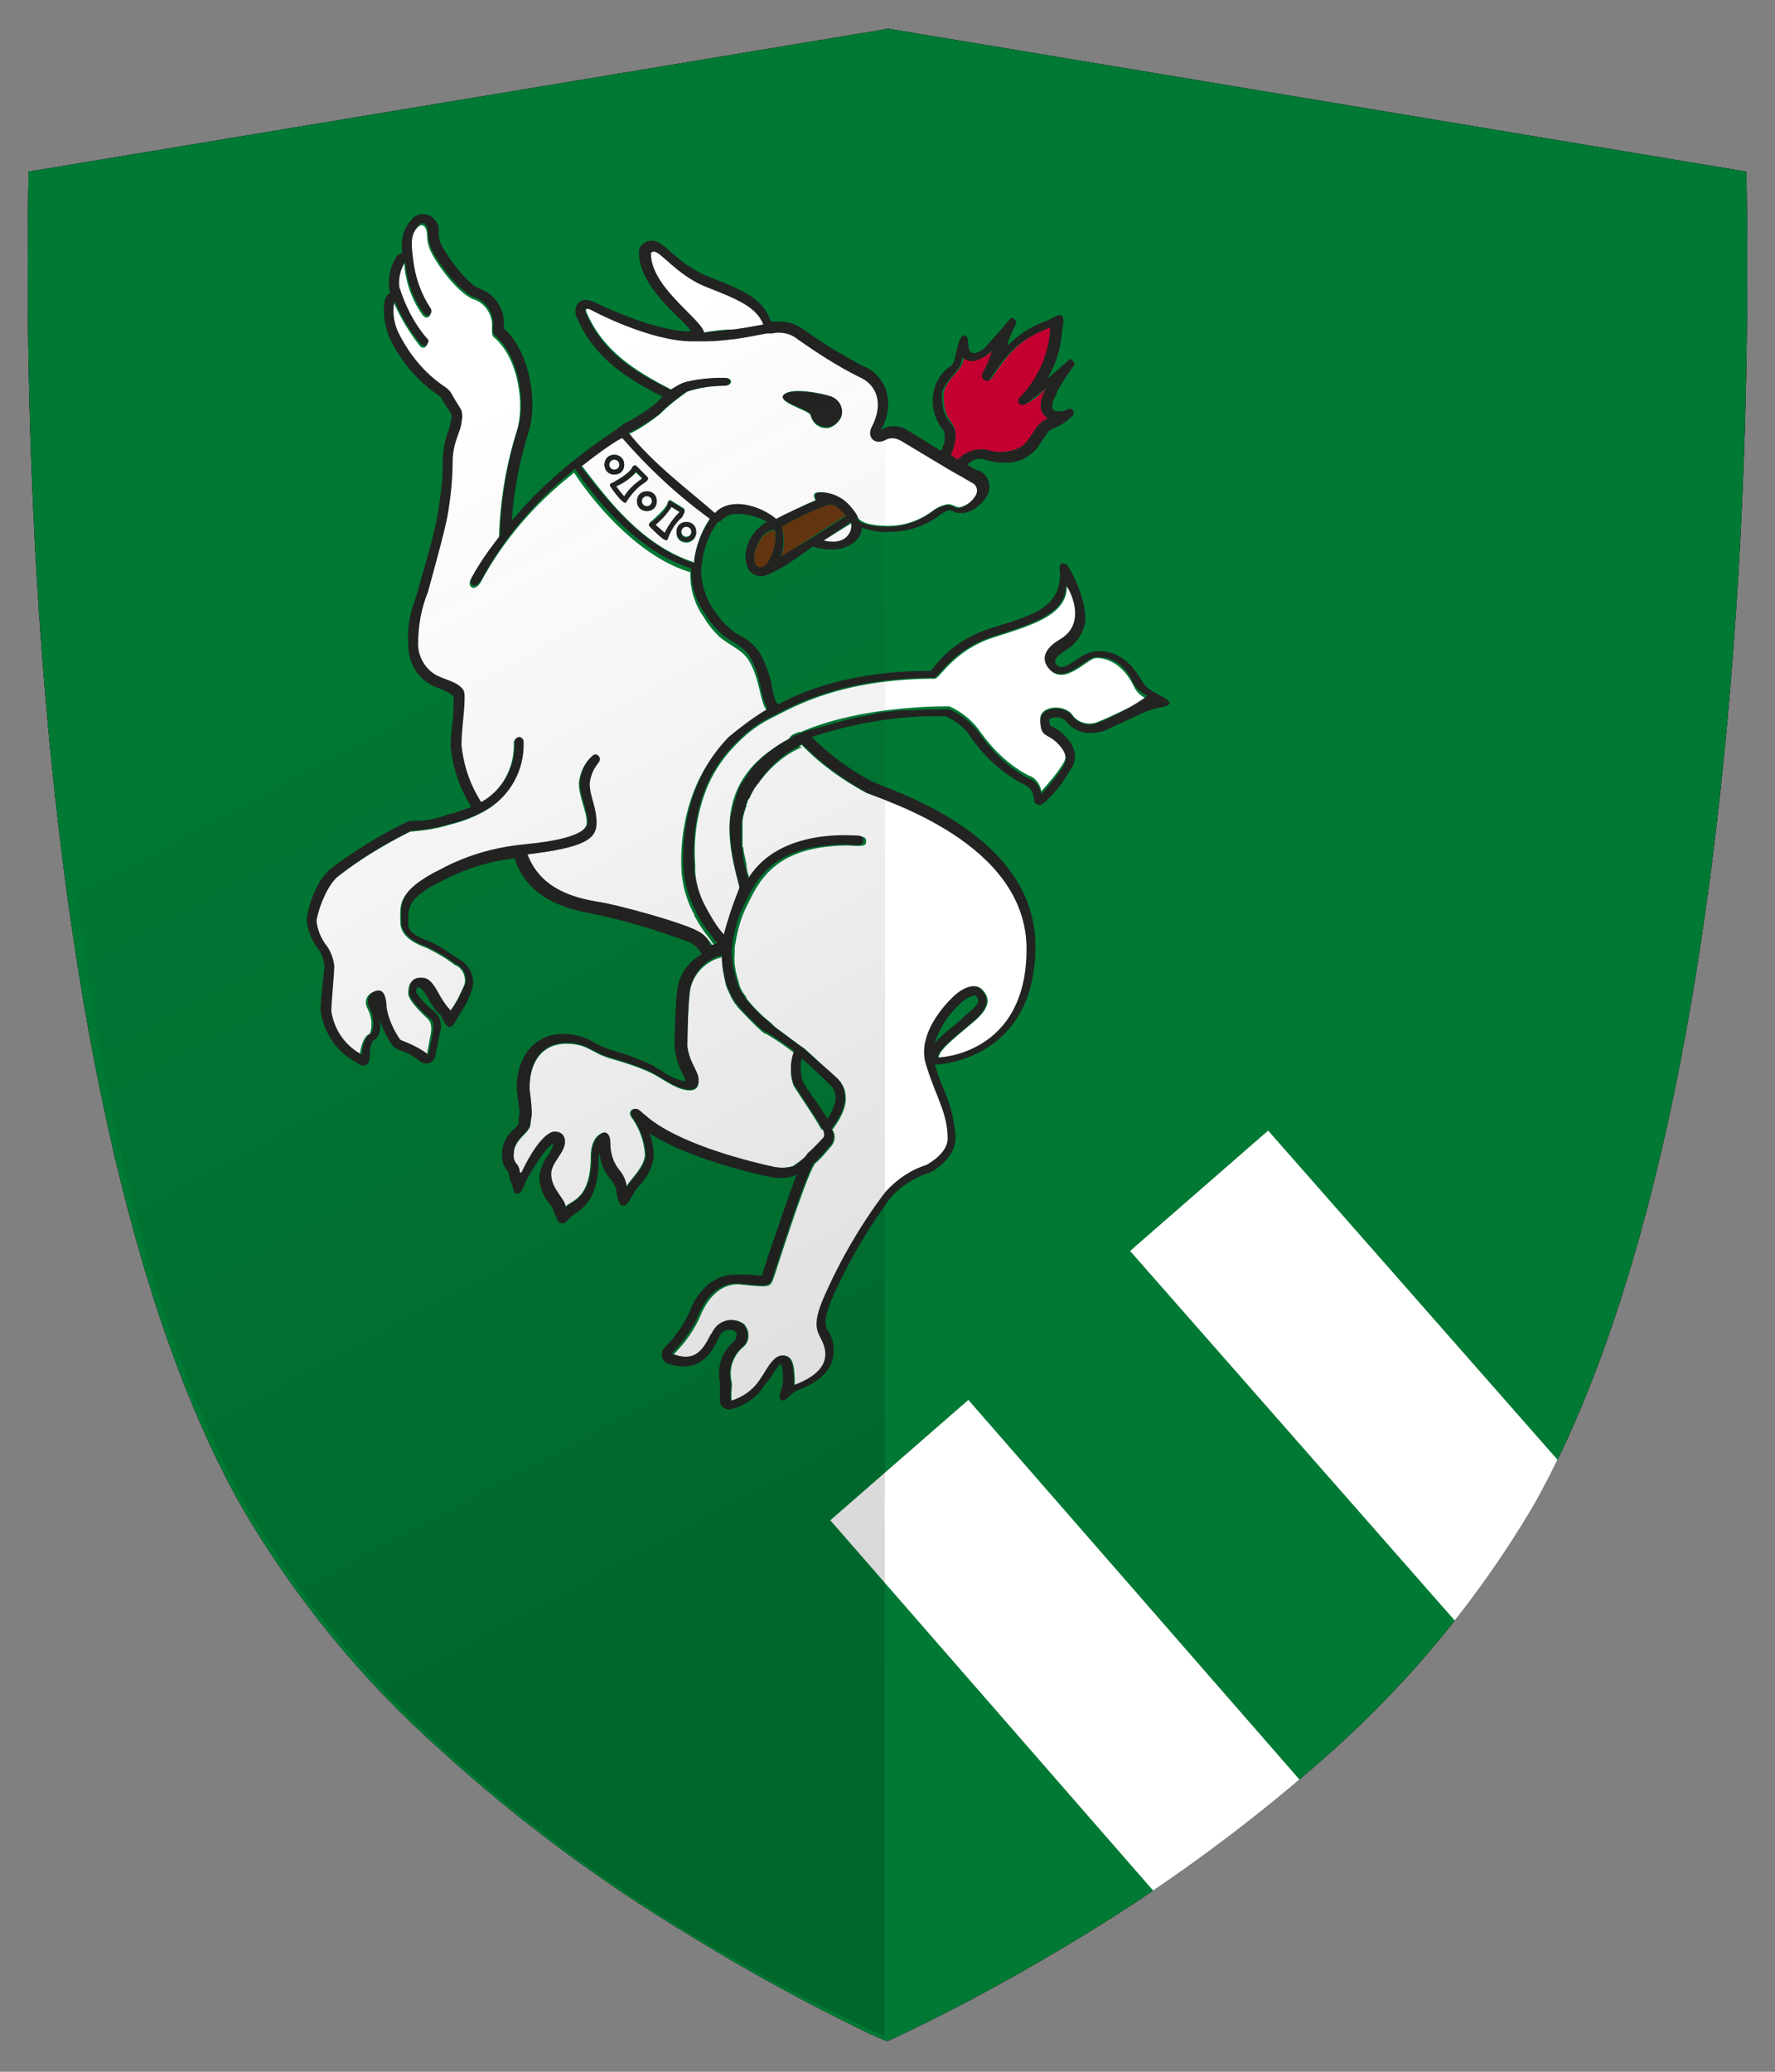 <?xml version="1.0" encoding="utf-8"?>
<!-- Generator: Adobe Illustrator 24.1.0, SVG Export Plug-In . SVG Version: 6.00 Build 0)  -->
<svg version="1.1" id="Livello_1" xmlns="http://www.w3.org/2000/svg" xmlns:xlink="http://www.w3.org/1999/xlink" x="0px" y="0px"
	 viewBox="0 0 180 210" style="enable-background:new 0 0 180 210;" xml:space="preserve">
<rect x="0" y="0" width="180" height="210" fill="#808080" stroke="none"/>
<style type="text/css">
	.st0{clip-path:url(#SVGID_2_);}
	.st1{fill:#010101;}
	.st2{fill:#221F22;}
	.st3{fill:#007934;}
	.st4{fill:#FFFFFF;}
	.st5{fill:#232322;}
	.st6{fill:#C3002F;}
	.st7{fill:#643510;}
	.st8{opacity:0.15;fill:url(#SVGID_3_);enable-background:new    ;}
</style>
<g>
	<g id="Livello_1_1_">
		<g>
			<g id="Livello_1_2_">
				<g id="Livello_1-2">
					<g>
						<defs>
							<path id="SVGID_1_" d="M177.1,17.4L90,2.9L89.6,3L2.9,17.4C2.7,28.4,2.8,42.5,3.7,58c2.5,42.4,9.7,75.2,20.9,94.9
								c5.4,9.2,12.2,17.5,20.1,24.5c7.8,7.1,16.3,13.4,25.3,18.8c6.8,4.2,13.1,7.5,18.3,10l1.4,0.6l0.3,0.1l1.7-0.8
								c6.3-3,12.4-6.4,18.3-10c9-5.5,17.5-11.8,25.3-18.8c7.9-7.1,14.7-15.4,20.1-24.5c11.2-19.7,18.4-52.5,20.9-94.9
								C177.2,42.5,177.3,28.4,177.1,17.4z"/>
						</defs>
						<clipPath id="SVGID_2_">
							<use xlink:href="#SVGID_1_"  style="overflow:visible;"/>
						</clipPath>
						<g class="st0">
							<path class="st1" d="M188.5,87.7c0,0-4,28.9-21.6,60.6c-3.9,7-8.3,13.9-13.1,20.4c-5.6,7.5-11.9,14.6-18.9,21.1
								c-5.8,5.4-12.1,10.4-18.8,14.9c-8.8,5.8-18.4,10.8-28.5,14.6C0.3,186-13.5,87.7-13.5,87.7v-95h202L188.5,87.7z"/>
							<path class="st2" d="M188.5-7.3v94.2c0,0-4,28.6-21.6,60.1c-3.9,7-8.3,13.7-13.1,20.2c-5.6,7.4-11.9,14.4-18.9,21
								c-5.8,5.4-12.1,10.3-18.8,14.7c-8.8,5.8-18.4,10.7-28.5,14.5C0.3,184.3-13.5,86.8-13.5,86.8V-7.3H188.5z"/>
							<path class="st3" d="M188.5-7.3v94.2c0,0-4,28.6-21.6,60.1c-3.9,7-8.3,13.7-13.1,20.2c-5.6,7.4-11.9,14.4-18.9,21
								c-5.8,5.4-12.1,10.3-18.8,14.7c-8.8,5.8-18.4,10.7-28.5,14.5C0.3,184.3-13.5,86.8-13.5,86.8V-7.3H188.5z"/>
							<g id="_Gruppo_">
								<path class="st4" d="M115,69.6c0.3,0.7,0.9,1.1,1.5,1.3c-1.5,0.5-3.9,1.8-5,2.2c-1,0.5-2.2,0.2-2.8-0.7
									c-0.9-1.1-3.2-0.8-3.2,0.4c0,1.8,0.7,1.3,1.7,2.2c0.7,0.7,1.2,1.5,0.6,2.4c-0.6,1-1.4,1.9-2.2,2.8c-0.1-0.7-0.6-1.4-1.3-1.6
									c-1.9-1-3.5-2.5-4.8-4.3c-0.8-1.2-1.9-2.1-3.2-2.7c0,0-8.6-0.2-15.1,2.6l0,0H81l-0.5,0.2l-0.3,0.2L80,74.9
									c-1,0.5-1.8,1.1-2.7,1.8l-0.1,0.1c-4.6,4-3.2,9.4-2.3,12.8l0,0L75,90l-0.1,0.3l0,0c-0.6,1.5-1.1,3-1.5,4.5l-0.1-0.1l0,0
									c-0.7-0.8-1.2-1.7-1.7-2.6l-0.1-0.2c-0.6-1.1-0.9-2.3-1-3.5c0-0.2,0-0.4,0-0.6c0,0,0-0.1,0-0.1c-0.2-2.8,0.2-5.5,1.3-8.1
									c0.7-1.6,1.7-3,3-4.3l0.1-0.1c1-1,2.1-1.8,3.3-2.4l0,0l0.4-0.2c1.8-0.9,6.7-3.8,16.2-3.8c0.5,0,1.9-2.9,6-4.2
									s7.4-2.3,7.4-5.2c0.5,0.7,2.1,3.9-0.6,5.5s-1.1,3-1,3.1c0.5,0.5,1.3,0.5,1.9,0.2c1.2-0.5,2.1-1.5,2.7-1.5
									S113.7,66.9,115,69.6z"/>
								<path class="st5" d="M107,39.7c0,0,0,0.1-0.1,0.1l-0.1,0.2C106.9,39.8,107,39.7,107,39.7z"/>
								<path class="st6" d="M106.1,39.3c-1,1.9-0.5,2.7,0.2,3.1c-1.2,0.5-1.3,1.3-2.2,2.4s-2.9,1.2-4,0.8c-1.1-0.2-2.2,0.2-3,1
									l-0.7-0.5c0.3-0.6,0.5-1.3,0.5-2c0-1.6-1.2-1.2-1.2-4c0-1.1,0.9-1.8,1.4-2.5c0.4-0.4,0.6-0.9,0.7-1.5c1,1,2.4-0.1,3-0.7
									c-0.2,0.8-0.6,1.7-1,2.4c-0.2,0.5,0.5,1,0.8,0.5c1.9-2.9,3.2-4.1,6.1-5.2c-0.1,2.7-1.2,5.3-3.2,7.2
									c-0.3,0.4,0.2,0.8,0.6,0.6C104.8,40.6,105.5,40,106.1,39.3z"/>
								<path class="st4" d="M104.2,96.2c0,10.8-9,11-9,11c0-0.8,1.9-2.2,2.8-3s3.2-2.3,1.6-3.9c-1-1-2.7,0.6-2.7,0.6s-4,3.5-2.9,7
									c1,3.3,2.2,4.9,2.2,7.5c0,1.6-2.2,2.7-2.2,2.7c-1.6,0.5-3,1.5-4.1,2.7c-2.5,3.3-4.6,6.9-6.3,10.8c-0.9,2.1-0.8,3-0.4,3.8
									s2,3.3-2.6,5c0-2.1-0.2-3-1.2-3s-1.8,1.9-2.1,2.2c-0.7,1.2-1.8,2-3.1,2.4c-0.1-1.1,0.1-1.4,0-1.9c-0.3-1.3,0.1-2.6,1.1-3.5
									c0.7-0.5,0.8-1.5,0.3-2.2c-0.1-0.2-0.3-0.3-0.5-0.4c-1.1-0.5-2.3,0-2.8,1.1c0,0,0,0.1,0,0.1c-0.8,1.8-1.7,2.9-4,2.1
									c1.2-1.2,2.2-2.6,2.8-4.1c0.6-1.4,1.9-3.2,4-3c2.8,0.3,3,0.3,3.3-0.5s3.1-9.8,4.2-11.7l0,0c0.6-0.5,1.1-1.1,1.6-1.7
									c0.5-0.5,0.6-1.2,0.2-1.8l0.1-0.1c0.5-0.7,1-1.5,1.2-2.4c0.2-0.9,0-1.9-0.7-2.6c-0.8-0.7-2.5-2.3-3.4-3.1l0,0l-0.3-0.2
									c-0.4-0.3-1.5-1.1-2.7-2l0,0l0,0l-0.1-0.1l-0.3-0.3l0,0c-0.9-0.7-1.8-1.6-2.5-2.5v-0.1c-0.4-0.5-0.7-1-0.8-1.6l0,0l0,0
									c-0.3-0.9-0.5-1.9-0.4-2.9c0-0.4,0-0.8,0.1-1.1c0.2-1.2,0.5-2.3,1-3.4c0.2-0.4,0.4-0.8,0.6-1.2l0,0c1.5-3,3.9-5.1,9.6-5.2
									c0.7,0,1.9,0.2,2-0.2s0-0.7-0.5-0.7s-8.1-0.9-11.3,4.1V89l-0.1-0.3l-0.1-0.3c0-0.2-0.1-0.4-0.1-0.6v-0.2
									c-0.1-0.4-0.2-0.9-0.3-1.4c0-0.2,0-0.3-0.1-0.4l0,0c0-0.1,0-0.2,0-0.3c0-0.1,0-0.2,0-0.3s0-0.1,0-0.2s0-0.3,0-0.4
									s0-0.2,0-0.4s0-0.2,0-0.2s0-0.1,0-0.2s0-0.1,0-0.2s0-0.2,0-0.2c0-0.4,0.1-0.8,0.2-1.1c0-0.1,0-0.2,0.1-0.2c0,0,0-0.1,0-0.1
									c0-0.1,0-0.2,0.1-0.2v-0.1v-0.1l0,0c0-0.1,0.1-0.2,0.1-0.3s0.1-0.3,0.2-0.4c0.1-0.2,0.2-0.4,0.3-0.6
									c0.1-0.2,0.2-0.4,0.3-0.5l0.2-0.3l0,0l0.1-0.1l0,0l0.1-0.1l0.1-0.2l0.1-0.1c1.1-1.4,2.5-2.6,4.2-3.3H81l0,0l0.3-0.2l0,0
									c1.9,2,4.2,3.6,6.6,4.9C89.7,81.1,104.2,85.4,104.2,96.2z"/>
								<path class="st4" d="M98.6,48.6c-0.5-0.2-1.2-0.7-2.1-1.2c-2-1.2-4.5-2.7-5-3c-0.5-0.3-1.1-0.4-1.6-0.1
									C88.7,45,88,44,88.5,43.1c1.2-2.4,0.7-4.3-1.3-5.1c-2.2-1.1-4.2-2.4-6.2-3.8c-0.8-0.5-1.7-0.7-2.6-0.5c-0.2,0-0.3,0-0.5,0
									c-0.8,0.1-1.9,0.4-3.5,0.6h-0.1c-0.8,0.1-1.7,0.2-2.7,0.2h-0.2h-1.1c-4.3,0-10.3-3.1-10.3-3.1s-0.8-0.4-0.5,0.3
									c1.7,3.9,4.9,5.9,8.6,7.8c0.5-0.4,1-0.7,1.6-0.8c1.2-0.3,2.5-0.4,3.8-0.4c0.9,0,0.8,0.8,0,0.8c-1.3,0-2.6,0.2-3.8,0.6
									c-1,0.7-1.9,1.4-2.8,2.3c-0.9,0.7-1.9,1.4-2.9,1.9L63.6,44c2.6,3.2,6.3,6,8.8,8.2l0.2-0.2c1.7-1.4,4.4-0.6,5.9,0.7l0.1,0.1
									c1.3-0.8,2.7-1.5,4.1-2.1l0,0c-0.1-0.2-0.5-0.8,0.4-0.8c0.9,0,1.7,0.3,2.4,0.8l0.1,0.1c0.4,0.3,0.7,0.7,1,1.1l0,0l0.2,0.3
									c0,0.1,0.1,0.1,0.1,0.2l0.2,0.2l0,0c0.3,0.3,1,0.7,3,0.7c1.7,0,3.3-0.6,4.6-1.6c0.4-0.3,0.9-0.5,1.4-0.6
									c0.6,0,0.9,0.4,1.3,0.3c0.7-0.2,1.2-0.6,1.6-1.2c0.3-0.4,0.2-1-0.2-1.3C98.8,48.7,98.7,48.6,98.6,48.6z M83.8,43.4
									c-0.8,0-1.4-0.5-1.6-1.3c-0.1-0.5-3.5-1.3-2.7-2.1s4-0.1,4.8,0.2c0.8,0.3,1.3,1.2,1,2.1C85,42.9,84.4,43.4,83.8,43.4
									L83.8,43.4z"/>
								<path class="st5" d="M96.7,35.8l-0.1,0.3C96.7,36.1,96.7,35.9,96.7,35.8z"/>
								<path class="st4" d="M86.4,53c0.1,0.6-0.3,2.4-2.8,1.8h-0.1L86.4,53L86.4,53C86.3,52.9,86.3,53,86.4,53L86.4,53L86.4,53z"/>
								<path class="st7" d="M85.8,52.2L85.8,52.2l-3.1,2l-3.4,2.2l-0.1,0.1c0.4-1,0.4-2,0.1-3v-0.1l0.1-0.1c1.3-0.7,2.6-1.4,4-1.9
									l0,0l0.5-0.2c0.4-0.1,0.8,0,1.1,0.3l0,0C85.3,51.6,85.5,51.9,85.8,52.2L85.8,52.2z"/>
								<path class="st5" d="M84.3,40.2c0.8,0.3,1.3,1.2,1,2c-0.3,0.8-1.2,1.3-2,1c-0.6-0.2-1-0.7-1.1-1.2c-0.1-0.5-3.5-1.3-2.7-2
									S83.5,39.9,84.3,40.2z"/>
								<path class="st4" d="M83.5,114.5c0.4,0.8,0,1,0,1s-0.7,0.8-1.5,1.5l0,0c-0.5,0.4-1,0.8-1.6,1.2c-0.6,0.2-1.3,0.2-1.9,0.1
									c-2.3-0.5-9-2.1-12.6-4.8c-0.5-0.4-1.2-1-1.2-1c-0.4-0.3-1.1,0.1-0.7,0.7c0.8,1.1,1.3,2.4,1.4,3.8c0,1.4-1.9,2.9-1.9,3.4
									c-0.1-0.6-0.3-1.2-0.7-1.7c-0.7-0.8-1-1.8-1-2.8c0-1.2-0.6-1.1-0.6-1.1s-1.3,0.2-1.3,2.5c0,4.8-2.6,4.4-2.6,5.2
									c0-1-1.5-1.9-1.5-3.5c0-1.2,1.4-2.1,1.4-3.3c0-0.5-0.5-1-1-0.9c0,0-1.3-0.1-3.3,4.1c-0.1,0.1-0.2,0.1-0.2-0.1
									c0-0.2-0.1-0.4-0.2-0.6c-0.3-0.3-0.5-0.8-0.4-1.2c0-1.6,1.7-2.1,1.7-3.1c0-0.4,0.2-0.8,0.1-1.3c0-0.9-0.2-1.8-0.2-2.3
									c0-2.9,1.5-4.5,3.7-4.5s2.5,0.9,4.5,1.5c1.4,0.4,2.7,0.8,4,1.4c1.1,0.5,2.4,1.6,3.7,1.8s1.3-0.7,1.2-1.3
									c-0.5-1-0.9-2-1.1-3.1c0-1.2,0.1-4.9,0.3-5.8c0.3-1.5,1.4-2.7,2.9-3.2H73l0.2-0.1l0,0l0,0c0,1,0.2,1.9,0.4,2.8
									c0,0.1,0.1,0.2,0.1,0.3c0.1,0.3,0.3,0.6,0.4,0.9c0.1,0.2,0.2,0.4,0.3,0.5l0.1,0.2l0.1,0.1c0.1,0.1,0.2,0.3,0.3,0.4
									c0.6,0.6,1.4,1.5,2.3,2.3l0,0l0.4,0.3h0.1c1,0.6,1.9,1.2,2.8,1.9v0.1c-0.4,1.1-0.4,2.3,0,3.3c0.5,0.8,2.3,3.4,2.8,4.4
									L83.5,114.5z"/>
								<path class="st7" d="M78.5,53.8c0.3,0,0.2,1.5-0.3,2.7c-0.3,0.6-0.6,1.1-1.1,1.1c-1.3,0-0.4-3.6,1.3-3.8H78.5z"/>
								<path class="st4" d="M72.5,95.9L72.5,95.9c-0.1,0-0.2,0-0.2,0c-0.4-0.6-0.9-1.2-1.6-1.5c-1.3-0.8-8.1-2.7-10.2-3
									c-2.4-0.4-5.8-1.3-7.1-4.8c5.9-0.7,7-1.6,7-3.1s-0.7-2.7-0.7-4c0.1-0.8,0.4-1.5,0.9-2.1c0.4-0.4-0.2-1.1-0.6-0.7
									c-0.8,0.7-1.2,1.7-1.3,2.7c0,1.4,0.8,2.8,0.8,4c0,1.8-5.8,2.2-6.6,2.3c-2.9,0.3-5.7,1.1-8.3,2.5c-4.5,2.2-4,3.7-4,5.3
									s1.9,2.3,2.7,2.6c1,0.5,1.9,1,2.8,1.7c0.8,0.3,1.2,1.2,1,2c-0.4,0.9-0.8,1.8-1.4,2.6c0,0.1-0.1,0.2-0.2,0
									c-0.4-0.4-0.7-0.9-1-1.4c-0.8-1.5-1.2-1.8-1.9-1.8s-1.2,0.3-1.2,1.5c0,0.8,1.7,2.3,2,2.6s0.4,0.8,0.3,1.4s-0.4,2.1-0.4,2.1
									s0,0.3-0.2,0.1c-0.8-0.6-1.7-1-2.7-1.4c-0.7-1-1.2-2.1-1.4-3.3c0-0.8-0.2-1.7-0.8-1.7c-0.6,0-1.1,0.5-1.1,1.1
									c0,0.3,0.1,0.5,0.2,0.7c0.4,0.8,0.5,1.7,0.2,2.5c-0.7,0.2-1,1.7-1,2.2c-1.7-0.9-2.8-2.5-3.1-4.4c0-0.9,0.3-3.8,0.3-4.6
									c-0.1-0.8-0.4-1.6-0.8-2.2c-0.5-0.7-0.8-1.5-0.9-2.3c0-0.5,0.8-3.4,2.2-4.6c2.3-1.8,4.8-3.3,7.4-4.6c1.4-0.1,2.7-0.3,4-0.7
									c1.2-0.3,2.3-0.7,3.4-1.3c2.6-1.4,4.1-4.1,4-7c0-0.2-0.1-0.4-0.4-0.5c-0.2,0-0.4,0.1-0.5,0.4c0,0,0,0.1,0,0.1
									c0.1,2.5-1.2,4.9-3.4,6.1c-1.2-1.7-1.8-3.7-2-5.8c0-1.8,0.4-3.8,0.3-5.2c-0.1-1-1.9-1.4-2.5-1.7c-1.3-0.5-2.2-1.9-2.2-3.3
									c0-1.8,0.3-3.6,1-5.3c0.4-1.5,1.7-6.1,2-7.8c0.3-1.8,0.5-3.6,0.5-5.4c0-2,0.9-3.2,0.9-4c0.1-0.4,0.1-0.8,0-1.2
									c-0.2-0.4-0.8-1.4-1-1.7c-0.2-0.3-0.4-0.5-0.7-0.7c-2.1-1.4-3.7-3.4-4.8-5.7c-0.4-1-0.5-2-0.3-3c0.7,1.6,1.6,3.1,2.7,4.5
									c0.2,0.2,0.5,0.2,0.6,0c0.2-0.2,0.2-0.5,0-0.6c0,0,0,0,0,0c-1.3-1.5-2.2-3.3-2.8-5.2c-0.1-0.9,0.1-1.8,0.6-2.6
									c0.1,1.9,0.8,3.8,1.9,5.3c0.5,0.5,0.9-0.1,0.7-0.5c-1-1.5-1.6-3.2-1.8-5c-0.2-1.5-0.3-2.5,0.5-3.4c0.6-0.7,1,0.1,1,0.6
									c0,0.6,0.1,1.1,0.3,1.6c0.5,1.2,2.6,4.2,4.3,5c1.1,0.3,1.9,1.3,2,2.5c0,0.5-0.1,1.2,0.2,1.4c2.6,2.2,3.1,7.1,2.3,9.5
									c-1.1,3.5-1.7,7.1-1.8,10.8c-1.1,1.4-2,2.8-2.9,4.3c-0.3,0.7,0.4,1.2,1,0.3c2.3-4.3,5.5-8,9.3-11l0.2-0.2
									c2.5,3.8,7,8.7,11.8,10.1v0.3c0,1.5,0.5,3.1,1.4,4.3c0.4,0.7,0.9,1.3,1.5,1.9c1,0.9,2.3,1.3,3,2.4c1.2,1.9,1.1,4.2,1.9,5.2
									l-0.3,0.2h-0.1c-1.3,0.8-2.5,1.7-3.7,2.7l-0.1,0.1c-4.4,4.6-4.6,10.6-4.5,12.9l0,0c0,0.6,0.1,1.1,0.2,1.7
									c0.2,1,0.6,2.1,1.1,3v0.1c0.4,0.7,0.8,1.4,1.3,2c0.2,0.3,0.4,0.5,0.5,0.7c0.1,0.2,0.3,0.3,0.4,0.4c-0.1,0-0.2,0-0.3,0.1
									h-0.1L72.5,95.9z"/>
								<path class="st4" d="M63.1,44.3l-0.2,0.1c-0.8,0.5-2.7,1.8-3.7,2.6l-0.2,0.2c2.6,3.4,6.1,8.1,11.4,9.8c0-0.1,0-0.2,0-0.3
									c0.2-1.4,0.7-2.8,1.5-4l0.1-0.2C68.7,50.1,65.7,47.4,63.1,44.3z M61.3,47.1c0-0.6,0.4-1,1-1s1,0.4,1,1s-0.4,1-1,1
									C61.7,48.1,61.3,47.6,61.3,47.1L61.3,47.1z M63.5,50.9c-0.1,0.2-0.5-0.2-0.5-0.2c-0.4-0.4-0.7-0.9-1.1-1.4
									c-0.2-0.3,0.3-0.4,0.3-0.4c0.3-0.2,1.6-0.9,1.9-1.5c0.1-0.3,0.4-0.2,0.4-0.2l1.1,1.1c0.2,0.2-0.1,0.5-0.2,0.6
									C64.6,49.4,64,50.1,63.5,50.9L63.5,50.9z M64.6,50.8c0-0.6,0.4-1,1-1s1,0.4,1,1s-0.4,1-1,1C65,51.8,64.6,51.4,64.6,50.8
									L64.6,50.8z M67.1,54.5c-0.4-0.4-0.9-0.8-1.2-1.2c-0.2-0.3,0.2-0.5,0.2-0.5c0.2-0.2,1.4-1.2,1.6-1.8
									c0.1-0.4,0.3-0.3,0.3-0.3l1.3,0.8c0.3,0.2,0,0.5-0.1,0.6c-0.7,0.6-1.2,1.4-1.5,2.3C67.6,54.8,67.1,54.5,67.1,54.5L67.1,54.5
									z M69.6,55c-0.6,0-1-0.4-1-1s0.4-1,1-1s1,0.4,1,1C70.6,54.5,70.2,55,69.6,55L69.6,55z"/>
								<path class="st4" d="M71.4,33.7c-0.3-1.3-5.4-4.5-5.4-8c0-0.2,0.3-0.2,0.4-0.2c0.7,0,2.3,2.3,5.1,3.5c3,1.2,5.3,2,6,3.9l0,0
									c0,0-2.2,0.4-3,0.5h-0.2l0,0C73.4,33.4,72.4,33.5,71.4,33.7L71.4,33.7L71.4,33.7z"/>
								<path class="st5" d="M115.9,69.2c-1.1-2-2.5-3.2-4.5-3.2h-0.2c-0.7,0.1-1.4,0.4-1.9,0.8c-0.4,0.3-0.8,0.5-1.2,0.7
									c-0.2,0.1-0.3,0.1-0.5,0.1c-0.1,0-0.2,0-0.3-0.1l0,0c-0.2-0.1-0.3-0.3-0.3-0.5c0-0.1,0.1-0.5,1.1-1.1c1-0.6,1.6-1.5,1.9-2.6
									c0.4-1.9-1.2-5.2-1.7-5.9c-0.1-0.2-0.3-0.3-0.6-0.3c-0.4,0.1-0.2,0.8-0.2,1.2c-0.1,3.4-2.9,4.1-7.1,5.4
									c-2.2,0.7-4.2,2-5.6,3.8L94.4,68c-8.4,0-13.2,2.2-15.5,3.4l-0.1-0.1c-0.3-0.5-0.4-1.1-0.5-1.6c-0.2-1.3-0.7-2.5-1.3-3.6
									c-0.5-0.7-1.2-1.3-2-1.7c-0.4-0.2-0.8-0.5-1.2-0.9c-0.4-0.3-0.7-0.7-1-1.1c-0.1-0.2-0.3-0.4-0.5-0.7c-0.8-1.2-1.2-2.6-1.2-4
									v-0.1c0,0,0-0.1,0-0.2l0,0c0.1-0.1,0.1-0.3,0.1-0.5c0.2-1.4,0.7-2.8,1.6-4l0,0c0.2,0,0.3-0.1,0.4-0.2
									c0.4-0.4,1.1-0.7,1.7-0.6c1,0,2,0.3,2.9,0.8c-1.3,0.7-2.2,2.1-2.2,3.6c0,0.4,0.1,0.8,0.3,1.2c0.3,0.5,0.8,0.7,1.3,0.7
									c1.3,0,5.2-3,5.2-3c0.6,0.2,1.3,0.3,2,0.3c1,0,2-0.4,2.6-1.1c0.2-0.3,0.4-0.7,0.4-1.1c0.9,0.3,1.9,0.5,2.9,0.4
									c1.8,0,3.5-0.6,4.9-1.6l0.2-0.2h0.1c0.2-0.2,0.5-0.3,0.8-0.4c0.1,0,0.2,0.1,0.3,0.1c0.3,0.2,0.6,0.2,0.9,0.2
									c0.1,0,0.2,0,0.3,0c0.9-0.2,1.7-0.8,2.2-1.6c0.3-0.4,0.4-0.9,0.3-1.4c-0.1-0.6-0.5-1-1-1.3h-0.1c-0.3-0.1-0.7-0.3-1.1-0.6
									c0.4-0.4,0.9-0.6,1.4-0.6c0.1,0,0.3,0,0.4,0.1c0.6,0.2,1.2,0.3,1.8,0.3c1.3,0.1,2.5-0.4,3.4-1.4c0.3-0.4,0.5-0.7,0.7-1
									c0.4-0.7,0.6-0.9,1.1-1.1c0.7-0.3,1.3-0.7,1.8-1.2c0.5-0.4-0.1-1-0.4-0.7c-0.2,0.1-0.5,0.2-0.8,0.2c-0.2,0-0.4,0-0.6-0.1
									c-0.2-0.2-0.4-0.5,0.2-1.6c0-0.1,0.1-0.2,0.1-0.3c0.6-1.2,1.8-2.7,1.8-2.8s-0.4-0.6-0.5-0.5s-2.3,2-2.3,2
									c0.9-1.5,1.4-3.2,1.5-4.9c0.5-2.3-0.5-1.5-1.3-1.1l-0.2,0.1c-1.5,0.5-2.9,1.4-4,2.5c-0.2-0.2,0.8-2,0.9-2.4
									c-0.3-0.4-0.6-0.4-0.6-0.4c-0.4,0.6-1.8,2.1-2.4,2.8c-0.3,0.4-0.8,0.7-1.3,0.8h-0.1c-0.1,0-0.2-0.1-0.2-0.1
									c-0.1-0.1-0.2-0.1-0.2-0.2c-0.2-0.5,0-1.5-0.5-1.5s-0.7,1.1-0.9,2c0,0.1,0,0.2-0.1,0.3l0,0c0,0.1,0,0.1,0,0.2
									c-0.1,0.2-0.2,0.5-0.4,0.6L96,37.4c-0.8,0.7-1.3,1.7-1.4,2.8c-0.1,1.1,0.2,2.3,0.9,3.2c0.2,0.2,0.3,0.5,0.3,0.8
									c0,0.4,0,0.7-0.2,1.1c0,0.1-0.1,0.3-0.2,0.4l0,0l-2.4-1.5l-1-0.6c-0.4-0.3-0.9-0.4-1.4-0.4c-0.4,0-0.8,0.1-1.1,0.3l-0.2,0.1
									l0,0c0.8-1.3,1-2.8,0.5-4.2c-0.4-1-1.2-1.9-2.3-2.3c-1.7-0.9-3.4-1.9-5-3l-1-0.7c-0.7-0.5-1.5-0.8-2.4-0.8h-0.9
									c0-0.1,0-0.1-0.1-0.2c-0.8-2.2-2.9-3-5.6-4.1l-1-0.4c-1.3-0.6-2.4-1.4-3.4-2.3c-0.8-0.7-1.3-1.2-2-1.2
									c-0.7,0-1.3,0.5-1.3,1.1c0,0,0,0.1,0,0.1c0,2.6,2.3,4.9,4,6.6c0.5,0.4,0.9,0.9,1.3,1.4l0,0c-4,0-9.8-3-9.9-3
									c-0.3-0.1-0.5-0.2-0.8-0.2c-0.4,0-0.7,0.2-0.9,0.5c-0.2,0.4-0.2,0.9,0,1.3c1.8,4.2,5.3,6.3,8.7,8l-0.6,0.6l-0.5,0.4
									c-0.9,0.7-1.9,1.3-2.9,1.8c-0.1,0.1-0.2,0.2-0.3,0.3c-0.1,0-0.2,0-0.2,0.1c-1.5,1-2.9,2-4.3,3.1c-0.1,0.1-0.2,0.2-0.2,0.2
									c-0.1,0-0.2,0.1-0.3,0.2c-2.2,1.8-4.2,3.7-6,5.9c0.2-3.1,0.8-6.1,1.7-9c0.9-2.7,0.3-8-2.5-10.5c0-0.2,0-0.3,0-0.5v-0.3
									C51,31,50,29.7,48.5,29.2c-1.3-0.6-3.2-3.3-3.8-4.5c-0.2-0.4-0.2-0.8-0.2-1.2c0.1-0.9-0.6-1.7-1.5-1.8c0,0,0,0-0.1,0
									c-0.5,0-0.9,0.2-1.2,0.6c-0.8,0.9-1.1,2.1-0.9,3.3c-0.2,0.1-0.4,0.2-0.6,0.4c-0.6,1-0.9,2.2-0.7,3.4c0,0.1,0,0.2,0.1,0.3
									c-0.3,0.1-0.5,0.4-0.6,0.8c-0.2,1.2,0,2.4,0.4,3.5c1.1,2.5,2.9,4.6,5.1,6.1l0,0c0.2,0.2,0.3,0.2,0.3,0.3s0.4,0.7,0.8,1.3
									l0.2,0.4c0,0.2,0,0.4-0.1,0.5c0,0.1,0,0.2,0,0.2c-0.1,0.3-0.1,0.6-0.2,0.8c-0.4,1-0.6,2.1-0.6,3.2c0,1.8-0.2,3.5-0.5,5.2
									c-0.2,1.4-1.1,4.7-1.7,6.7l-0.3,1.1c-0.1,0.3-0.2,0.6-0.3,1c-0.6,1.5-0.8,3-0.7,4.6c0,1.8,1,3.5,2.7,4.2l0.5,0.2
									c0.5,0.2,1,0.4,1.4,0.8c0,0.8,0,1.7-0.1,2.5c-0.1,0.8-0.2,1.7-0.2,2.5c0.2,2.2,0.9,4.3,2.1,6.2c-0.6,0.2-1.1,0.4-1.7,0.6
									l-0.8,0.2c-1,0.4-2.1,0.6-3.2,0.6c-0.3,0-0.5,0-0.8,0.1c-2.7,1.3-5.3,2.9-7.7,4.7c-1.8,1.4-2.5,4.7-2.5,5.3
									c0.1,1,0.5,2,1.1,2.8c0.4,0.5,0.6,1.1,0.7,1.7c0,0.3-0.1,1.2-0.2,2.1c-0.1,1-0.2,2-0.2,2.5c0.3,2.2,1.6,4.2,3.5,5.2
									c0.2,0.1,0.5,0.4,0.7,0.4c0.2,0,0.3,0,0.5-0.1c0.3-0.2,0.3-0.8,0.3-1.1c0-0.5,0.1-0.9,0.3-1.3c0.3-0.1,0.5-0.4,0.6-0.6
									c0.2-0.5,0.2-1.1,0.1-1.6c0.3,1,0.8,2,1.4,2.8c0.3,0.2,0.5,0.3,0.8,0.4c0.6,0.2,1.3,0.6,1.8,1c0.2,0.2,0.5,0.3,0.7,0.3
									c0.3,0,0.6-0.1,0.8-0.4c0.1-0.2,0.2-0.4,0.2-0.7c0.1-0.4,0.3-1.5,0.4-2c0.3-0.8,0-1.8-0.7-2.3c-0.7-0.5-1.2-1.1-1.7-1.8
									c0-0.2,0-0.3,0.1-0.5c0.1,0,0.1,0,0.2,0c0.1,0,0.3,0,1.1,1.4c0.3,0.5,0.6,1,1.1,1.4c0.2,0.5,0.6,1.2,0.9,1.2
									s0.7-0.7,0.9-1.1l0.1-0.2c0.6-0.8,1-1.7,1.3-2.6c0.3-1.2-0.3-2.4-1.4-3c-0.3-0.2-0.6-0.4-0.9-0.6c-0.7-0.5-1.4-0.9-2.1-1.2
									c-0.5-0.2-2.1-0.7-2.1-1.7c0-0.2,0-0.3,0-0.4c0-1.2-0.1-2.3,3.4-4c2.3-1.2,4.8-2,7.4-2.3c0,0,0,0.1,0,0.1
									c1.4,4,5.1,5,7.8,5.5c3.4,0.7,6.7,1.7,9.9,2.9c0.5,0.2,0.9,0.6,1.2,1.1c0,0,0,0.1,0.1,0.1c-1.3,0.7-2.3,2-2.5,3.5
									c-0.2,1-0.3,4.9-0.3,5.9c0.1,1,0.4,2,0.9,2.9c0.1,0.2,0.2,0.4,0.2,0.6l0,0h-0.1c-0.8-0.2-1.6-0.5-2.2-1
									c-0.4-0.2-0.8-0.5-1.2-0.7c-1.3-0.6-2.7-1.1-4.1-1.5c-0.6-0.2-1.1-0.4-1.6-0.7c-1-0.6-2.1-0.9-3.2-0.9
									c-2.8,0-4.7,2.2-4.7,5.5c0,0.3,0.1,0.7,0.1,1c0.1,0.4,0.1,0.9,0.2,1.3c0,0.2,0,0.4-0.1,0.6c0,0.2,0,0.5,0,0.7
									c-0.1,0.2-0.3,0.4-0.4,0.5c-0.8,0.6-1.3,1.6-1.3,2.6c0,0.6,0.1,1.1,0.5,1.6c0,0,0.1,0.1,0.1,0.1c0,0.1,0.1,0.2,0.1,0.2
									c0,0.2,0,0.3,0.1,0.5c0,0,0,0.1,0,0.1v0.1c0.4,0.6,0.3,1.4,0.7,1.4c0.6,0,0.7-0.9,1.1-1.6c1.6-2.8,2.4-3.4,2.6-3.5l0,0
									c0,0,0,0.1,0,0.1c-0.1,0.4-0.3,0.8-0.5,1.1c-0.5,0.6-0.8,1.4-0.9,2.2c0,1,0.4,2,1.1,2.8c0.2,0.2,0.3,0.5,0.4,0.8
									c0.3,0.6,0.3,1.1,0.8,1.1s0.6-0.5,1.1-0.8l0.1-0.1c0.9-0.6,2.5-1.6,2.5-5.5c0-0.2,0-0.5,0.1-0.7c0.1,1,0.5,2,1.2,2.7
									c0.2,0.3,0.4,0.6,0.5,1c0,0,0,0.1,0,0.1c0,0,0,0.1,0,0.1l0,0c0.1,0.4,0.2,1.4,0.7,1.4s0.6-0.5,0.9-1
									c0.1-0.1,0.2-0.3,0.3-0.5c0.1-0.1,0.2-0.3,0.4-0.5c0.8-0.8,1.4-1.9,1.5-3.1c0-0.7-0.2-1.5-0.4-2.2c3.9,2.5,10.3,4,12.2,4.4
									c0.4,0.1,0.8,0.1,1.2,0.1c0.5,0,1-0.1,1.4-0.3l0.1-0.1c-0.9,2.4-2.2,6.3-3,8.6c-0.2,0.8-0.5,1.4-0.5,1.6v0.1h-0.1
									c-0.3,0-0.9-0.1-1.7-0.1H75h-0.4c-2.8,0-4.2,2.5-4.6,3.6c-0.6,1.4-1.5,2.7-2.6,3.8c-0.4,0.4-0.4,1,0,1.4
									c0.1,0.1,0.2,0.2,0.3,0.2c0.6,0.2,1.1,0.3,1.7,0.3c2.1,0,3-1.9,3.5-2.9c0.3-0.8,0.8-0.8,1.1-0.8c0.2,0,0.3,0,0.5,0.1
									c0.1,0.1,0.2,0.2,0.2,0.4c0,0.3-0.1,0.5-0.3,0.7c-1.2,1-1.7,2.6-1.4,4.1v0.1c0,0.1,0,0.3,0,0.4c0,0.5,0,0.9,0,1.4
									c0,0.3,0.2,0.6,0.4,0.7c0.3,0.2,0.6,0.2,0.9,0.1c1.4-0.4,2.6-1.3,3.3-2.5c0,0,0.1-0.1,0.1-0.1c0.2-0.2,0.4-0.5,0.6-0.8
									c0.2-0.4,0.5-0.8,0.9-1.2c0.2,0.6,0.2,1.2,0.2,1.8l0,0c0,0.7-0.6,1.6-0.2,1.9s0.9-0.6,1.5-0.9c1.9-0.7,3.1-1.6,3.6-2.8
									c0.4-1.1,0.3-2.3-0.3-3.3l-0.1-0.1c-0.2-0.4-0.4-1,0.4-3c1.6-3.7,3.7-7.3,6.1-10.5c1-1.1,2.3-1.9,3.7-2.4h0.1
									c0.3-0.1,2.7-1.4,2.7-3.6c-0.1-1.7-0.5-3.3-1.2-4.9c-0.3-0.7-0.6-1.5-0.9-2.5H95c0.1,0,10-0.4,10-12
									c0-10.3-12-14.9-15.9-16.4l-0.9-0.4c-2.2-1.2-4.2-2.7-5.9-4.4c4.3-1.4,8.8-2.2,13.4-2.1h0.2c1.1,0.5,2,1.2,2.6,2.2
									c1.4,2,3.3,3.7,5.5,4.8c0.4,0.2,0.7,0.6,0.8,1.1c0.1,0.3,0,0.7,0.3,0.8c0.1,0,0.2,0.1,0.3,0.1c0.2,0,0.4-0.2,0.6-0.3
									c0.8-0.8,1.6-1.7,2.2-2.7l0.3-0.5c0.6-0.8,1-2.1-0.7-3.7c-0.3-0.3-0.6-0.5-1-0.7c-0.1,0-0.2-0.1-0.3-0.2
									c-0.1-0.2-0.1-0.4-0.1-0.6c0.2-0.1,0.4-0.2,0.7-0.2c0.3,0,0.6,0.1,0.9,0.3c0.6,0.8,1.5,1.3,2.5,1.3c0.5,0,1-0.1,1.4-0.2
									c0.5-0.2,1.3-0.6,2.2-1s2-1,2.8-1.2c0.4-0.2,1.8-0.2,1.7-0.7S116.5,70.2,115.9,69.2z M78.2,56.4c-0.3,0.6-0.6,1.1-1.1,1.1
									c-1.3,0-0.4-3.6,1.3-3.8h0.1C78.8,53.8,78.7,55.3,78.2,56.4z M79.2,56.4L79.2,56.4c0.3-0.9,0.3-2,0.1-2.9v-0.1l0.1-0.1
									c1.3-0.7,2.6-1.4,4-1.9l0,0l0.5-0.2c0.4-0.1,0.8,0,1.1,0.3l0,0c0.3,0.2,0.5,0.4,0.7,0.7l0.1,0.1l0,0l-3.1,2L79.2,56.4z
									 M83.5,54.8L83.5,54.8l2.8-1.9l0,0V53l0,0C86.5,53.6,86,55.4,83.5,54.8L83.5,54.8z M95.5,40.2c0-1.1,0.9-1.8,1.4-2.5
									c0.4-0.4,0.6-0.9,0.7-1.5c1,1,2.4-0.1,3-0.7c-0.2,0.8-0.6,1.7-1,2.4c-0.2,0.5,0.5,1,0.8,0.5c1.9-2.9,3.2-4.1,6.1-5.2
									c-0.1,2.7-1.3,5.3-3.2,7.2c-0.2,0.4,0.2,0.8,0.6,0.6c0.8-0.5,1.5-1.1,2.2-1.7c-1,1.9-0.5,2.7,0.2,3.1
									c-1.2,0.5-1.3,1.3-2.2,2.4s-2.9,1.2-4,0.8c-1.1-0.2-2.2,0.2-3,1l-0.7-0.5c0.3-0.6,0.5-1.3,0.5-2
									C96.8,42.6,95.6,43,95.5,40.2L95.5,40.2z M66,25.7c0-0.2,0.3-0.2,0.3-0.2c0.7,0,2.3,2.3,5.1,3.5c3,1.2,5.3,2,6,3.9l0,0
									c0,0-2.2,0.4-3,0.5h-0.2l0,0c-0.8,0.1-1.7,0.2-2.7,0.3h-0.1C71.1,32.3,66,29.1,66,25.7z M63.9,43.8c1-0.5,2-1.1,2.9-1.8
									c0.9-0.9,1.8-1.6,2.8-2.3c1.2-0.4,2.5-0.6,3.8-0.6c0.8,0,0.9-0.8,0-0.8c-1.3,0-2.5,0.1-3.8,0.4c-0.6,0.2-1.1,0.5-1.6,0.8
									c-3.7-1.8-6.9-3.8-8.6-7.8c-0.3-0.7,0.5-0.3,0.5-0.3s5.9,3.2,10.3,3.2h1.1h0.2c1,0,1.9-0.1,2.7-0.2h0.1
									c1.6-0.2,2.8-0.5,3.5-0.6c0.2,0,0.3,0,0.5,0c0.9-0.2,1.9,0,2.6,0.6c2,1.4,4,2.7,6.2,3.8c1.9,0.8,2.5,2.8,1.3,5.1
									c-0.5,0.9,0.2,1.9,1.4,1.3c0.5-0.3,1.1-0.2,1.6,0.1c0.5,0.3,3,1.8,5,3c0.9,0.5,1.6,0.9,2.1,1.2c0.5,0.2,0.7,0.7,0.5,1.2
									c0,0.1-0.1,0.1-0.1,0.2c-0.4,0.6-0.9,1-1.6,1.2c-0.4,0.1-0.7-0.3-1.3-0.3c-0.5,0.1-1,0.3-1.4,0.6c-1.3,1-2.9,1.6-4.6,1.6
									c-2,0-2.7-0.4-3-0.7l0,0L87,52.4c0,0-0.1-0.1-0.1-0.2l-0.2-0.3l0,0c-0.3-0.4-0.6-0.8-1-1.1l-0.1-0.1
									c-0.7-0.5-1.5-0.8-2.4-0.8c-0.8,0-0.5,0.7-0.4,0.8l0,0c-1.4,0.6-2.8,1.2-4.1,1.9l-0.1-0.1c-1.5-1.2-4.3-2.1-5.9-0.7
									l-0.2,0.2c-2.5-2.2-6.3-5-8.8-8.2L63.9,43.8z M59.2,47.1c1-0.8,2.9-2.2,3.7-2.6l0.2-0.1c2.7,3.1,5.6,5.8,8.9,8.2l-0.1,0.2
									c-0.8,1.2-1.3,2.6-1.5,4c0,0.1,0,0.2,0,0.3c-5.4-1.8-8.8-6.4-11.5-9.8L59.2,47.1z M70.8,94.4c-1.3-0.8-8.1-2.7-10.2-3
									c-2.4-0.4-5.8-1.3-7.1-4.8c5.9-0.7,7-1.6,7-3.2s-0.7-2.7-0.7-4c0.1-0.8,0.4-1.5,0.9-2.1c0.4-0.5-0.2-1.1-0.6-0.7
									c-0.8,0.7-1.2,1.7-1.3,2.7c0,1.4,0.8,2.8,0.8,4c0,1.8-5.8,2.2-6.6,2.3c-2.9,0.3-5.7,1.1-8.3,2.5c-4.5,2.2-4,3.7-4,5.3
									s1.9,2.3,2.7,2.6c1,0.5,1.9,1,2.8,1.7c0.8,0.3,1.2,1.2,1,2c-0.4,0.9-0.8,1.8-1.4,2.6c0,0.1-0.1,0.2-0.2,0
									c-0.4-0.4-0.7-0.9-1-1.4c-0.8-1.5-1.2-1.8-1.9-1.8s-1.2,0.3-1.2,1.5c0,0.8,1.7,2.3,2.1,2.6s0.4,0.8,0.3,1.4
									s-0.4,2.1-0.4,2.1s0,0.3-0.2,0.1c-0.8-0.6-1.7-1-2.7-1.4c-0.7-1-1.2-2.1-1.4-3.3c0-0.8-0.2-1.7-0.8-1.7
									c-0.6,0-1.1,0.5-1.1,1.1c0,0.3,0.1,0.5,0.2,0.7c0.4,0.8,0.5,1.7,0.2,2.5c-0.7,0.2-1,1.7-1,2.2c-1.7-0.9-2.8-2.5-3.1-4.4
									c0-0.9,0.3-3.8,0.3-4.6c-0.1-0.8-0.4-1.6-0.9-2.2c-0.5-0.7-0.8-1.5-0.9-2.3c0-0.5,0.8-3.4,2.2-4.6c2.3-1.8,4.8-3.3,7.4-4.6
									c1.4-0.1,2.7-0.3,4-0.7c1.2-0.3,2.3-0.7,3.4-1.3c2.6-1.4,4.1-4.1,4-7c0-0.2-0.1-0.4-0.4-0.5c-0.2,0-0.4,0.1-0.5,0.4
									c0,0,0,0.1,0,0.1c0.1,2.5-1.2,4.9-3.4,6.1c-1.1-1.7-1.8-3.7-2-5.8c0-1.8,0.4-3.8,0.3-5.2c-0.1-1-1.9-1.4-2.5-1.7
									c-1.3-0.5-2.2-1.9-2.2-3.3c0-1.8,0.3-3.6,1-5.3c0.4-1.5,1.7-6.1,2-7.8c0.3-1.8,0.5-3.6,0.5-5.4c0-2,0.9-3.2,0.9-4
									c0.1-0.4,0.1-0.8,0-1.2c-0.2-0.4-0.9-1.4-1-1.7c-0.2-0.3-0.4-0.5-0.7-0.7c-2.1-1.4-3.7-3.4-4.8-5.7c-0.4-1-0.5-2-0.3-3
									c0.7,1.6,1.6,3.1,2.7,4.4c0.2,0.2,0.5,0.2,0.6,0c0.2-0.2,0.2-0.5,0-0.6c0,0,0,0,0,0c-1.3-1.5-2.2-3.3-2.8-5.2
									c-0.1-0.9,0.1-1.8,0.6-2.6c0.1,1.9,0.8,3.8,1.9,5.3c0.5,0.5,0.9-0.1,0.7-0.5c-1-1.5-1.6-3.2-1.8-5c-0.2-1.5-0.3-2.5,0.5-3.4
									c0.6-0.7,1,0.1,1,0.6c0,0.6,0.1,1.1,0.3,1.6c0.5,1.2,2.6,4.2,4.3,5c1.1,0.3,1.9,1.3,2,2.5c0,0.5-0.1,1.2,0.2,1.4
									c2.6,2.2,3.1,7.1,2.3,9.5c-1.1,3.5-1.7,7.1-1.8,10.8c-1.1,1.4-2.1,2.8-2.9,4.3c-0.3,0.7,0.4,1.2,1,0.2
									c2.3-4.3,5.5-8,9.3-11.1l0.2-0.2c2.5,3.8,7,8.7,11.8,10.1v0.3c0,1.5,0.5,3.1,1.4,4.3c0.4,0.7,0.9,1.3,1.5,1.9
									c1,0.9,2.3,1.3,3,2.4c1.2,1.9,1.1,4.2,1.8,5.2L77.7,72h-0.1c-1.3,0.8-2.5,1.7-3.7,2.7l-0.1,0.1c-4.4,4.6-4.6,10.6-4.5,12.9
									l0,0c0,0.6,0.1,1.1,0.2,1.7c0.2,1,0.6,2.1,1.1,3v0.1c0.4,0.7,0.8,1.4,1.3,2c0.2,0.3,0.4,0.5,0.5,0.7
									c0.1,0.2,0.3,0.3,0.4,0.4c-0.1,0-0.2,0-0.3,0.1h-0.1l-0.2,0.1h-0.1c0,0-0.1,0-0.1,0C71.9,95.2,71.4,94.7,70.8,94.4z
									 M80.5,118.2c-0.6,0.2-1.3,0.2-1.9,0.1c-2.3-0.5-9-2.1-12.6-4.8c-0.5-0.4-1.2-1-1.2-1c-0.4-0.3-1.1,0.1-0.7,0.7
									c0.8,1.1,1.3,2.4,1.4,3.8c0,1.4-1.9,2.9-1.9,3.4c-0.1-0.6-0.3-1.2-0.7-1.7c-0.7-0.8-1-1.8-1-2.8c0-1.2-0.6-1.1-0.6-1.1
									s-1.3,0.2-1.3,2.5c0,4.8-2.6,4.4-2.6,5.2c0-1-1.5-1.9-1.5-3.5c0-1.2,1.4-2.1,1.4-3.3c0-0.6-0.4-1-1-1c0,0,0,0-0.1,0
									c0,0-1.3-0.1-3.3,4.1c-0.1,0.1-0.2,0.1-0.2-0.1c0-0.2-0.1-0.4-0.2-0.6c-0.3-0.3-0.5-0.8-0.4-1.2c0-1.6,1.7-2.1,1.7-3.1
									c0-0.4,0.2-0.8,0.1-1.3c0-0.9-0.2-1.8-0.2-2.3c0-2.9,1.5-4.5,3.7-4.5s2.5,0.9,4.5,1.5c1.4,0.4,2.7,0.8,4,1.4
									c1.1,0.5,2.4,1.6,3.7,1.8s1.3-0.7,1.2-1.3s-1.1-1.9-1.1-3.2s0.1-4.9,0.3-5.8c0.4-1.5,1.4-2.7,2.9-3.2H73l0.2-0.1l0,0l0,0
									c0,1,0.2,1.9,0.4,2.8l0.1,0.3c0.1,0.3,0.3,0.6,0.4,0.9c0.1,0.2,0.2,0.3,0.3,0.5l0.1,0.2l0.1,0.1c0.1,0.1,0.2,0.3,0.3,0.4
									c0.5,0.6,1.4,1.5,2.3,2.3l0,0l0.4,0.3h0.1c1,0.6,1.9,1.2,2.8,1.9v0.1c-0.4,1.1-0.4,2.3,0,3.3c0.5,0.8,2.3,3.4,2.8,4.4
									l0.1,0.1c0.4,0.8,0,1,0,1s-0.7,0.8-1.5,1.5l0,0C81.6,117.4,81,117.9,80.5,118.2L80.5,118.2z M81.3,107.3
									c1,0.8,2.3,2.1,2.9,2.7c0.5,0.4,0.6,1.1,0.5,1.7c-0.2,0.6-0.4,1.2-0.8,1.7c-0.3-0.5-0.7-1.1-1.1-1.7
									c-0.6-0.8-1.2-1.7-1.4-2.1C81.2,108.8,81.1,108,81.3,107.3z M94.8,105.7c0.5-1.6,1.4-2.9,2.7-4.1c0.4-0.3,0.8-0.6,1.3-0.7
									c0,0,0,0,0.1,0c0.2,0.1,0.2,0.3,0.3,0.5c0,0.5-0.9,1.2-1.4,1.6l-0.4,0.4l-0.7,0.6C96,104.5,95.4,105.1,94.8,105.7z
									 M87.8,80.3c1.8,0.9,16.3,5.1,16.3,15.9s-9,11-9,11c0-0.8,1.9-2.2,2.8-3s3.2-2.3,1.6-3.9c-1-1-2.7,0.6-2.7,0.6s-4,3.5-2.9,7
									c1,3.3,2.2,4.9,2.2,7.5c0,1.6-2.2,2.7-2.2,2.7c-1.6,0.5-3,1.5-4.1,2.7c-2.5,3.3-4.6,6.9-6.3,10.8c-0.9,2.1-0.8,3-0.4,3.8
									s2,3.3-2.6,5c0-2.1-0.2-3-1.2-3s-1.8,1.9-2.1,2.2c-0.7,1.2-1.8,2-3.1,2.4c-0.1-1.1,0.1-1.4,0-1.9c-0.3-1.3,0.1-2.6,1.1-3.5
									c0.7-0.5,0.8-1.5,0.3-2.2c-0.1-0.2-0.3-0.3-0.5-0.4c-1.1-0.5-2.3,0-2.8,1.1c0,0,0,0.1-0.1,0.1c-0.9,1.8-1.7,2.9-4,2
									c1.2-1.2,2.2-2.6,2.8-4.1c0.6-1.4,1.9-3.2,4.1-3c2.8,0.3,3,0.3,3.3-0.5s3.1-9.8,4.2-11.7l0,0c0.6-0.5,1.1-1.1,1.6-1.7
									c0.5-0.5,0.6-1.2,0.2-1.8l0.1-0.1c0.5-0.7,1-1.5,1.2-2.4c0.2-0.9,0-1.9-0.7-2.6c-0.4-0.4-1-0.9-1.7-1.5s-1.3-1.2-1.8-1.6
									l-0.3-0.2c-0.4-0.3-1.5-1.1-2.7-2l0,0l0,0l-0.1-0.1l-0.3-0.3l0,0c-0.9-0.7-1.8-1.6-2.5-2.5v-0.1c-0.4-0.5-0.7-1-0.8-1.6l0,0
									c-0.3-0.9-0.5-1.9-0.5-2.9c0-0.4,0.1-0.8,0.1-1.1c0.2-1.2,0.5-2.3,1-3.4c0.2-0.4,0.4-0.8,0.6-1.2l0,0c1.5-3,3.9-5.1,9.6-5.2
									c0.7,0,1.9,0.2,2-0.2s0-0.7-0.5-0.7s-7.9-0.8-11.1,4.3v0.1c0-0.1-0.1-0.2-0.1-0.3l-0.1-0.3c0-0.2-0.1-0.4-0.1-0.6
									s0-0.1-0.1-0.2c-0.1-0.5-0.2-0.9-0.2-1.4c0-0.2,0-0.3-0.1-0.4s0,0,0,0c0-0.1,0-0.2,0-0.3c0-0.1,0-0.2,0-0.3s0-0.1,0-0.2
									s0-0.3,0-0.4c0-0.1,0-0.2,0-0.4v-0.2c0-0.1,0-0.1,0-0.2s0-0.1,0-0.2s0-0.2,0-0.2c0-0.4,0.1-0.7,0.2-1.1c0-0.1,0-0.2,0.1-0.2
									c0,0,0-0.1,0-0.1c0-0.1,0-0.2,0.1-0.2v-0.1v-0.1l0,0l0.1-0.3c0.1-0.2,0.1-0.3,0.2-0.4s0.2-0.4,0.3-0.6s0.2-0.3,0.3-0.5
									l0.2-0.3l0,0c0,0,0.1-0.1,0.1-0.1l0.1-0.1l0.1-0.2l0.1-0.1c1-1.5,2.4-2.7,4-3.5H81l0,0l0.3-0.2l0,0
									C83.2,77.3,85.5,79,87.8,80.3L87.8,80.3z M111.5,73.2c-1,0.5-2.2,0.2-2.8-0.7c-0.9-1.1-3.2-0.8-3.2,0.5
									c0,1.8,0.7,1.3,1.7,2.3c0.7,0.7,1.2,1.5,0.6,2.4c-0.6,1-1.4,1.9-2.2,2.8c-0.1-0.7-0.6-1.4-1.3-1.6c-1.9-1-3.5-2.5-4.8-4.3
									c-0.8-1.2-1.9-2.1-3.2-2.7h-0.5c-0.6,0-1.7,0-3.1,0.1L91.7,72h-0.5l-1.5,0.2c-0.4,0-0.7,0.1-1.1,0.2l-1,0.2
									c-0.7,0.1-1.5,0.3-2.2,0.5l-1.1,0.3l-1.1,0.3L82.1,74c-0.4,0.1-0.7,0.3-1.1,0.4H81l-0.5,0.2l-0.3,0.2l-0.2,0.1
									c-0.9,0.5-1.8,1.1-2.6,1.8l-0.1,0.1c-0.4,0.4-0.9,0.8-1.2,1.3c-0.2,0.3-0.4,0.6-0.6,0.9c-0.1,0.2-0.2,0.3-0.3,0.4
									c-0.2,0.3-0.3,0.6-0.4,0.9c-0.1,0.3-0.2,0.6-0.3,0.9c-0.1,0.3-0.2,0.6-0.2,0.9C74,82.8,74,83.4,74,84
									c0.1,1.9,0.4,3.7,0.9,5.5c0,0.2,0.1,0.3,0.1,0.4l-0.1,0.3l0,0c-0.6,1.5-1.1,3-1.5,4.5l-0.1-0.1l0,0
									c-0.7-0.8-1.2-1.7-1.7-2.6l-0.1-0.2c-0.6-1.1-0.9-2.3-1.1-3.5c0-0.2,0-0.3,0-0.6c0,0,0-0.1,0-0.1c-0.2-2.8,0.2-5.5,1.3-8.1
									c0.7-1.6,1.7-3,3-4.3c0,0,0,0,0.1-0.1c1-1,2.1-1.8,3.3-2.4l0,0l0.4-0.2c1.8-0.9,6.7-3.8,16.2-3.8c0.5,0,1.9-2.9,6-4.2
									s7.4-2.3,7.4-5.2c0.5,0.7,2.1,3.9-0.6,5.5s-1.1,3-1,3.1c0.5,0.5,1.3,0.5,1.9,0.2c1.2-0.5,2.1-1.5,2.7-1.5s2.6-0.1,3.8,2.6
									c0.3,0.6,0.9,1.1,1.5,1.3C115.1,71.5,112.6,72.8,111.5,73.2L111.5,73.2z"/>
								<path class="st5" d="M69.6,52.9c-0.6,0-1,0.4-1,1s0.4,1,1,1s1-0.4,1-1S70.2,52.9,69.6,52.9z M69.6,54.5
									c-0.3,0-0.5-0.2-0.5-0.5s0.2-0.5,0.5-0.5c0.3,0,0.5,0.2,0.5,0.5C70.2,54.2,69.9,54.4,69.6,54.5
									C69.7,54.5,69.6,54.5,69.6,54.5z"/>
								<circle class="st4" cx="69.6" cy="53.9" r="0.5"/>
								<path class="st5" d="M69.3,51.6L68,50.8c0,0-0.3-0.1-0.3,0.3c-0.1,0.7-1.3,1.6-1.6,1.8c0,0-0.5,0.2-0.2,0.5
									c0.4,0.4,0.8,0.8,1.3,1.2c0,0,0.4,0.3,0.5,0.1c0.3-0.9,0.8-1.7,1.5-2.3C69.3,52.1,69.6,51.8,69.3,51.6z M67.4,54
									c-0.3-0.3-0.6-0.5-0.9-0.8l0.1-0.1c0.6-0.5,1.1-1,1.5-1.7l0.8,0.5C68.2,52.5,67.7,53.2,67.4,54L67.4,54z"/>
								<path class="st4" d="M68.1,51.4l0.8,0.5c-0.6,0.6-1.1,1.3-1.5,2.1c-0.3-0.3-0.6-0.5-0.9-0.8l0.1-0.1
									C67.2,52.6,67.7,52,68.1,51.4z"/>
								<path class="st5" d="M65.6,49.8c-0.6,0-1,0.4-1,1s0.4,1,1,1s1-0.4,1-1S66.2,49.8,65.6,49.8z M65.6,51.3
									c-0.3,0-0.5-0.2-0.5-0.5c0-0.3,0.2-0.5,0.5-0.5c0.3,0,0.5,0.2,0.5,0.5C66.1,51.1,65.9,51.3,65.6,51.3
									C65.6,51.3,65.6,51.3,65.6,51.3z"/>
								<circle class="st4" cx="65.6" cy="50.8" r="0.5"/>
								<path class="st5" d="M65.6,48.3l-1.1-1.1c0,0-0.2-0.1-0.4,0.2c-0.2,0.6-1.6,1.3-1.9,1.5c0,0-0.5,0.1-0.3,0.4
									c0.3,0.5,0.7,1,1.1,1.4c0,0,0.4,0.4,0.5,0.2c0.5-0.8,1.1-1.5,1.9-2C65.6,48.8,65.9,48.5,65.6,48.3z M63.3,50.3
									c-0.3-0.3-0.5-0.7-0.8-1l0.2-0.1c0.7-0.3,1.3-0.8,1.8-1.4l0.6,0.6C64.4,48.9,63.8,49.6,63.3,50.3L63.3,50.3z"/>
								<path class="st4" d="M64.5,47.9l0.6,0.6c-0.7,0.5-1.4,1.1-1.8,1.8c-0.2-0.2-0.5-0.6-0.8-1l0.2-0.1
									C63.4,48.9,64,48.4,64.5,47.9z"/>
								<path class="st5" d="M62.3,46.1c-0.6,0-1,0.4-1,1s0.4,1,1,1s1-0.4,1-1S62.8,46.1,62.3,46.1z M62.3,47.6
									c-0.3,0-0.5-0.2-0.5-0.5c0-0.3,0.2-0.5,0.5-0.5c0.3,0,0.5,0.2,0.5,0.5C62.8,47.4,62.6,47.6,62.3,47.6
									C62.3,47.6,62.3,47.6,62.3,47.6z"/>
								<circle class="st4" cx="62.3" cy="47.1" r="0.5"/>
							</g>
							<path class="st4" d="M146.8,197.6l-48.6-55.7l-14,12.2l50.5,57.9C138.9,207.3,142.9,202.5,146.8,197.6z"/>
							<path class="st4" d="M141.3,219.6l21.3,24.4c4.9-3.8,9.5-8,13.7-12.6l-22.9-26.3C149.5,210.1,145.5,214.9,141.3,219.6z"/>
							<path class="st4" d="M170.2,161.9l-41.6-47.3l-14,12.2l45.7,52C163.9,173.3,167.2,167.7,170.2,161.9z"/>
							<path class="st4" d="M177.2,169.8c-3.1,5.7-6.5,11.3-10.1,16.7l10.6,12c3.6-5.6,6.8-11.3,9.6-17.3L177.2,169.8z"/>
						</g>
					</g>
				</g>
			</g>
		</g>
		
			<linearGradient id="SVGID_3_" gradientUnits="userSpaceOnUse" x1="40.359" y1="165.344" x2="97.65" y2="58.364" gradientTransform="matrix(1 0 0 -1 0 211.449)">
			<stop  offset="0" style="stop-color:#1D1D1B;stop-opacity:0"/>
			<stop  offset="1" style="stop-color:#000000"/>
		</linearGradient>
		<path class="st8" d="M89.8,3.3L4.8,17.7c-0.3,9.9-0.5,26.6,0.5,45.5c2.2,39.3,9,70.2,19.5,89.1c5.2,9.1,11.8,17.3,19.5,24.4
			c7.3,6.7,15.2,12.8,23.6,18c7,4.4,14.3,8.3,21.8,11.7L89.8,3.3z"/>
	</g>
</g>
</svg>
